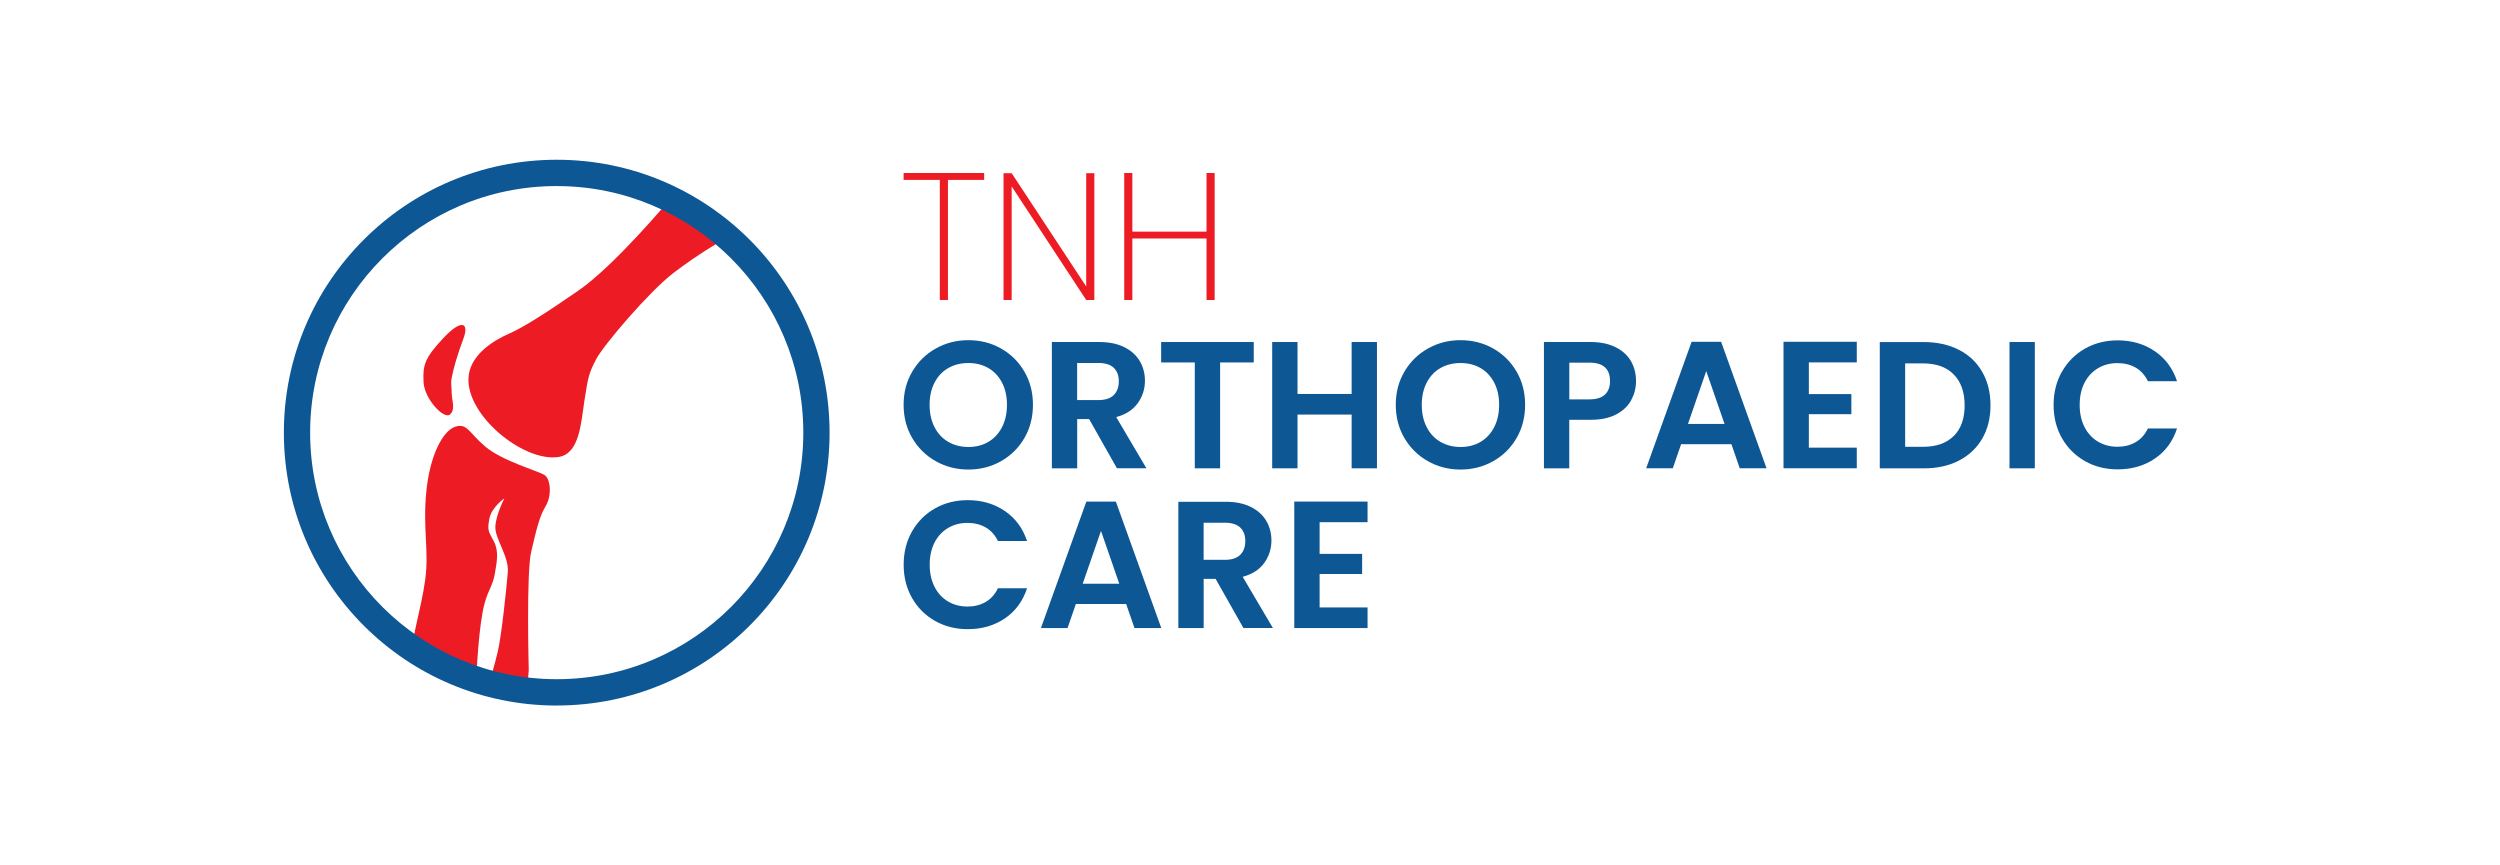 <svg xmlns="http://www.w3.org/2000/svg" id="Layer_1" data-name="Layer 1" viewBox="0 0 526.14 182.1"><defs><style>      .cls-1 {        fill-rule: evenodd;      }      .cls-1, .cls-2 {        fill: #ed1c24;      }      .cls-3 {        fill: #0d5795;      }    </style></defs><path class="cls-1" d="M140.81,42.16s-11.47,13.74-19.07,18.99c-7.6,5.25-11.8,7.84-14.73,9.13-2.92,1.28-7.62,4.07-8.33,8.48-1.31,8.09,11.34,18.6,18.89,17.41,4.41-.69,4.7-7.13,5.45-12,.75-4.87,.93-5.68,2.47-8.61,1.53-2.93,11.16-14.24,16.3-18.16,5.14-3.92,9.82-6.59,9.82-6.59l-10.8-8.64Zm-45.7,37.12c.31-1.68,1.22-4.83,2.42-8.02,1.2-3.19-.23-4.36-4.22-.11-3.99,4.25-4.35,5.75-4.17,9.29,.18,3.54,4.28,7.87,5.55,6.8,1.26-1.07,.36-3.03,.37-4.55,0-1.53-.27-1.73,.04-3.4m5,64.91c.21-2.49,.62-12.62,1.89-17.24,.86-3.12,1.71-3.62,2.16-6.28,.46-2.66,.86-4.74-.26-6.83s-1.34-2.23-.91-4.65c.43-2.43,3.17-4.32,3.17-4.32,0,0-1.78,3.4-1.9,5.95-.12,2.55,2.89,6.23,2.62,9.61-.28,3.38-1.31,13.3-2.11,16.69-.8,3.39-1.67,6.17-2.16,7.36,4.11,.42,6.71,.41,8.38,.2l.3-3.65s-.55-20.52,.53-25.01c1.08-4.49,1.66-7.26,3.02-9.5,1.36-2.24,1.06-5.79-.28-6.6-1.34-.81-8.92-2.96-12.43-5.95-3.52-2.99-3.82-5.01-6.35-4.16-2.54,.85-5.3,5.91-6.06,13.71-.76,7.81,.62,12.29-.23,18.54-.85,6.25-3.25,13.47-2.75,16.24,1.81,2.3,8.53,5.26,12.16,5.74,3.63,.49,.83,.11,1.22,.16"></path><path class="cls-3" d="M117.16,39.15h0s0,.01,0,.01h0c-14.32-.01-27.29,5.8-36.68,15.2-9.4,9.4-15.21,22.37-15.21,36.69h0s0,0,0,0c0,14.31,5.81,27.29,15.21,36.68,9.4,9.4,22.37,15.21,36.69,15.21h0s0,0,0,0h0c14.32,0,27.29-5.8,36.68-15.2,9.4-9.4,15.21-22.37,15.21-36.69h-.01s.01,0,.01,0c0-14.32-5.81-27.29-15.21-36.68-9.4-9.4-22.37-15.21-36.69-15.21m0-5.54h0c15.87,0,30.23,6.44,40.61,16.83,10.39,10.39,16.81,24.75,16.82,40.61h0s0,0,0,0c0,15.87-6.43,30.23-16.82,40.61-10.39,10.39-24.75,16.81-40.61,16.81h0s0,.01,0,.01h0c-15.87-.01-30.23-6.44-40.61-16.83-10.39-10.39-16.81-24.74-16.81-40.61h-.01s.01,0,.01,0c0-15.87,6.43-30.23,16.82-40.61,10.38-10.39,24.74-16.82,40.61-16.82h0s0,0,0,0Z"></path><g><path class="cls-2" d="M207.12,36.41v1.45h-7.62v25.28h-1.71v-25.28h-7.62v-1.45h16.95Z"></path><path class="cls-2" d="M230.31,63.14h-1.71l-15.69-23.91v23.91h-1.71v-26.69h1.71l15.69,23.84v-23.84h1.71v26.69Z"></path><path class="cls-2" d="M255.63,36.41v26.73h-1.71v-12.95h-15.61v12.95h-1.71v-26.73h1.71v12.34h15.61v-12.34h1.71Z"></path></g><g><path class="cls-3" d="M196.95,97.07c-2.08-1.17-3.73-2.79-4.95-4.86-1.22-2.07-1.83-4.41-1.83-7.03s.61-4.92,1.83-6.99c1.22-2.07,2.87-3.69,4.95-4.85,2.08-1.17,4.37-1.75,6.85-1.75s4.8,.58,6.87,1.75c2.07,1.17,3.71,2.79,4.91,4.85,1.21,2.07,1.81,4.4,1.81,6.99s-.6,4.96-1.81,7.03c-1.21,2.07-2.85,3.69-4.93,4.86-2.08,1.17-4.37,1.75-6.85,1.75s-4.77-.58-6.85-1.75Zm11.08-4.09c1.22-.72,2.17-1.76,2.86-3.1,.69-1.35,1.03-2.91,1.03-4.68s-.34-3.33-1.03-4.66c-.69-1.33-1.64-2.35-2.86-3.07-1.22-.71-2.63-1.07-4.23-1.07s-3.02,.36-4.25,1.07c-1.23,.71-2.19,1.73-2.88,3.07-.69,1.33-1.03,2.89-1.03,4.66s.34,3.34,1.03,4.68c.69,1.35,1.64,2.38,2.88,3.1,1.23,.72,2.65,1.09,4.25,1.09s3.01-.36,4.23-1.09Z"></path><path class="cls-3" d="M235.07,98.56l-5.86-10.36h-2.51v10.36h-5.33v-26.58h9.98c2.06,0,3.81,.36,5.26,1.08,1.45,.72,2.53,1.7,3.26,2.93,.72,1.23,1.09,2.61,1.09,4.13,0,1.75-.51,3.33-1.52,4.74-1.02,1.41-2.53,2.38-4.53,2.91l6.36,10.78h-6.17Zm-8.38-14.36h4.46c1.45,0,2.53-.35,3.24-1.05,.71-.7,1.07-1.67,1.07-2.91s-.36-2.16-1.07-2.84c-.71-.67-1.79-1.01-3.24-1.01h-4.46v7.81Z"></path><path class="cls-3" d="M263.86,71.98v4.3h-7.08v22.28h-5.33v-22.28h-7.08v-4.3h19.5Z"></path><path class="cls-3" d="M289.79,71.98v26.58h-5.33v-11.31h-11.39v11.31h-5.33v-26.58h5.33v10.93h11.39v-10.93h5.33Z"></path><path class="cls-3" d="M300.53,97.07c-2.08-1.17-3.73-2.79-4.95-4.86-1.22-2.07-1.83-4.41-1.83-7.03s.61-4.92,1.83-6.99c1.22-2.07,2.87-3.69,4.95-4.85,2.08-1.17,4.37-1.75,6.85-1.75s4.8,.58,6.87,1.75c2.07,1.17,3.71,2.79,4.91,4.85,1.21,2.07,1.81,4.4,1.81,6.99s-.6,4.96-1.81,7.03c-1.21,2.07-2.85,3.69-4.93,4.86-2.08,1.17-4.37,1.75-6.85,1.75s-4.77-.58-6.85-1.75Zm11.08-4.09c1.22-.72,2.17-1.76,2.86-3.1,.69-1.35,1.03-2.91,1.03-4.68s-.34-3.33-1.03-4.66c-.69-1.33-1.64-2.35-2.86-3.07-1.22-.71-2.63-1.07-4.23-1.07s-3.01,.36-4.25,1.07c-1.23,.71-2.19,1.73-2.88,3.07-.69,1.33-1.03,2.89-1.03,4.66s.34,3.34,1.03,4.68c.69,1.35,1.64,2.38,2.88,3.1,1.23,.72,2.65,1.09,4.25,1.09s3.01-.36,4.23-1.09Z"></path><path class="cls-3" d="M343.31,84.2c-.67,1.24-1.73,2.25-3.16,3.01s-3.24,1.14-5.43,1.14h-4.46v10.21h-5.33v-26.58h9.79c2.06,0,3.81,.36,5.25,1.07,1.45,.71,2.53,1.69,3.26,2.93,.72,1.24,1.08,2.65,1.08,4.23,0,1.42-.34,2.75-1.01,4Zm-5.54-1.16c.71-.67,1.07-1.62,1.07-2.84,0-2.59-1.45-3.88-4.34-3.88h-4.23v7.73h4.23c1.47,0,2.56-.34,3.27-1.01Z"></path><path class="cls-3" d="M364.39,93.49h-10.59l-1.75,5.06h-5.6l9.56-26.62h6.21l9.56,26.62h-5.64l-1.75-5.06Zm-1.45-4.27l-3.85-11.12-3.85,11.12h7.69Z"></path><path class="cls-3" d="M380.68,76.28v6.66h8.95v4.23h-8.95v7.04h10.09v4.34h-15.42v-26.62h15.42v4.34h-10.09Z"></path><path class="cls-3" d="M412.27,73.62c2.12,1.09,3.76,2.65,4.91,4.66,1.16,2.02,1.73,4.36,1.73,7.03s-.58,4.99-1.73,6.99c-1.16,1.99-2.79,3.54-4.91,4.63-2.12,1.09-4.58,1.64-7.37,1.64h-9.29v-26.58h9.29c2.79,0,5.25,.55,7.37,1.64Zm-1.08,18.13c1.52-1.52,2.28-3.67,2.28-6.44s-.76-4.93-2.28-6.49c-1.52-1.56-3.68-2.34-6.47-2.34h-3.77v17.55h3.77c2.79,0,4.95-.76,6.47-2.29Z"></path><path class="cls-3" d="M428.24,71.98v26.58h-5.33v-26.58h5.33Z"></path><path class="cls-3" d="M433.97,78.2c1.18-2.07,2.79-3.68,4.84-4.84,2.04-1.15,4.33-1.73,6.87-1.73,2.97,0,5.57,.76,7.81,2.28,2.23,1.52,3.79,3.63,4.68,6.32h-6.13c-.61-1.27-1.47-2.22-2.57-2.86-1.1-.63-2.38-.95-3.83-.95-1.55,0-2.93,.36-4.13,1.09-1.21,.72-2.15,1.75-2.82,3.06-.67,1.32-1.01,2.87-1.01,4.65s.34,3.29,1.01,4.63c.67,1.33,1.61,2.36,2.82,3.08,1.21,.72,2.58,1.09,4.13,1.09,1.45,0,2.72-.32,3.83-.97s1.96-1.61,2.57-2.88h6.13c-.89,2.72-2.44,4.83-4.67,6.34-2.22,1.51-4.83,2.27-7.83,2.27-2.54,0-4.83-.58-6.87-1.73-2.04-1.16-3.66-2.76-4.84-4.82-1.18-2.06-1.77-4.39-1.77-7.01s.59-4.96,1.77-7.03Z"></path></g><g><path class="cls-3" d="M191.95,111.83c1.18-2.07,2.79-3.68,4.84-4.84,2.04-1.15,4.33-1.73,6.87-1.73,2.97,0,5.57,.76,7.81,2.28,2.23,1.52,3.79,3.63,4.68,6.32h-6.13c-.61-1.27-1.47-2.22-2.57-2.86-1.1-.63-2.38-.95-3.83-.95-1.55,0-2.93,.36-4.13,1.09-1.21,.72-2.15,1.75-2.82,3.06-.67,1.32-1.01,2.87-1.01,4.65s.34,3.29,1.01,4.63c.67,1.33,1.61,2.36,2.82,3.08,1.21,.72,2.58,1.09,4.13,1.09,1.45,0,2.72-.32,3.83-.97,1.1-.65,1.96-1.61,2.57-2.88h6.13c-.89,2.72-2.44,4.83-4.66,6.34-2.22,1.51-4.83,2.27-7.83,2.27-2.54,0-4.83-.58-6.87-1.73-2.04-1.16-3.66-2.76-4.84-4.82-1.18-2.06-1.77-4.39-1.77-7.01s.59-4.96,1.77-7.03Z"></path><path class="cls-3" d="M237.01,127.12h-10.59l-1.75,5.06h-5.6l9.56-26.62h6.21l9.56,26.62h-5.64l-1.75-5.06Zm-1.45-4.27l-3.85-11.12-3.85,11.12h7.69Z"></path><path class="cls-3" d="M261.69,132.18l-5.86-10.36h-2.51v10.36h-5.33v-26.58h9.98c2.06,0,3.81,.36,5.26,1.08,1.45,.72,2.53,1.7,3.26,2.93,.72,1.23,1.09,2.61,1.09,4.13,0,1.75-.51,3.33-1.52,4.74-1.02,1.41-2.53,2.38-4.53,2.91l6.36,10.78h-6.17Zm-8.38-14.36h4.46c1.45,0,2.53-.35,3.24-1.05,.71-.7,1.07-1.67,1.07-2.91s-.36-2.16-1.07-2.84c-.71-.67-1.79-1.01-3.24-1.01h-4.46v7.81Z"></path><path class="cls-3" d="M277.72,109.91v6.66h8.95v4.23h-8.95v7.04h10.09v4.34h-15.42v-26.62h15.42v4.34h-10.09Z"></path></g></svg>